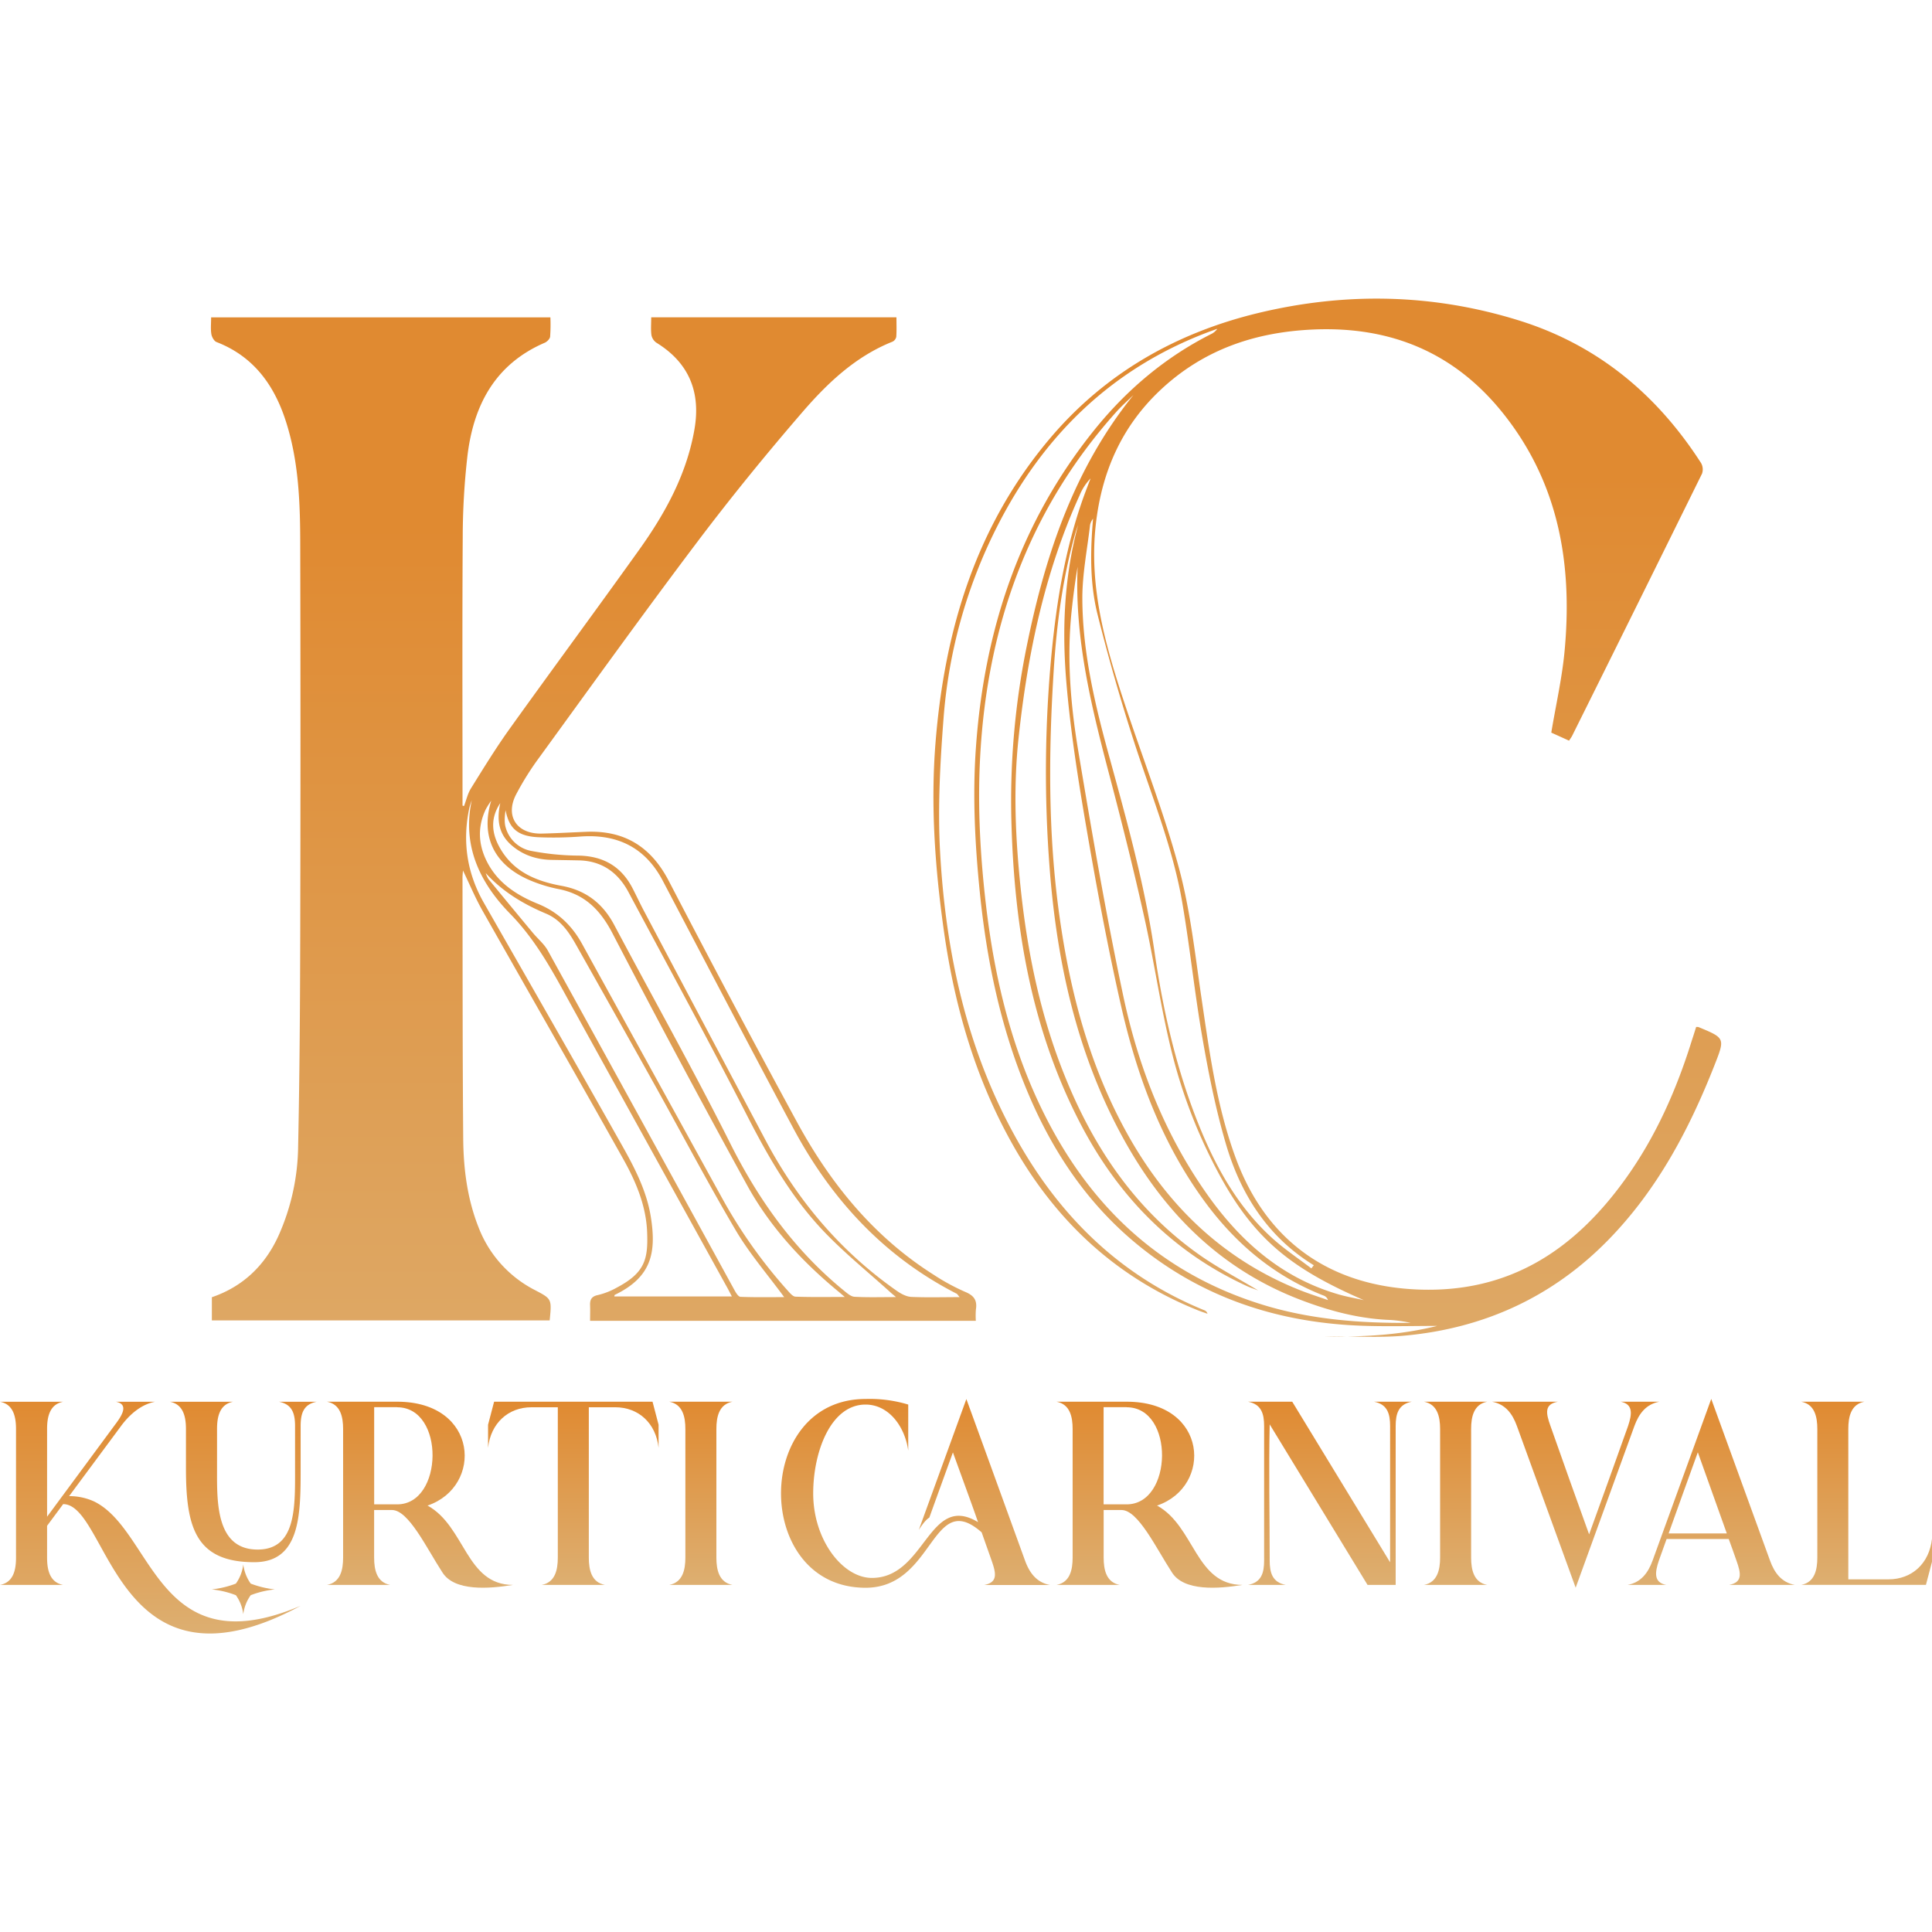 <svg viewBox="0 0 1000 1000" xmlns:xlink="http://www.w3.org/1999/xlink" xmlns="http://www.w3.org/2000/svg" data-name="Layer 1" id="Layer_1"><defs><style>.cls-1{fill:url(#linear-gradient);}.cls-2{fill:url(#linear-gradient-2);}.cls-3{fill:url(#linear-gradient-3);}.cls-4{fill:url(#linear-gradient-4);}.cls-5{fill:url(#linear-gradient-5);}.cls-6{fill:url(#linear-gradient-6);}.cls-7{fill:url(#linear-gradient-7);}.cls-8{fill:url(#linear-gradient-8);}.cls-9{fill:url(#linear-gradient-9);}.cls-10{fill:url(#linear-gradient-10);}.cls-11{fill:url(#linear-gradient-11);}.cls-12{fill:url(#linear-gradient-12);}.cls-13{fill:url(#linear-gradient-13);}</style><linearGradient gradientUnits="userSpaceOnUse" y2="272.54" x2="307.24" y1="791.89" x1="307.24" id="linear-gradient"><stop stop-color="#ddaf71" offset="0"></stop><stop stop-color="#e08a31" offset="1"></stop></linearGradient><linearGradient xlink:href="#linear-gradient" y2="245.73" x2="686.98" y1="783.17" x1="686.98" id="linear-gradient-2"></linearGradient><linearGradient xlink:href="#linear-gradient" y2="725.55" x2="81.96" y1="845.5" x1="81.96" id="linear-gradient-3"></linearGradient><linearGradient xlink:href="#linear-gradient" y2="725.52" x2="217.39" y1="821.8" x1="217.39" id="linear-gradient-4"></linearGradient><linearGradient xlink:href="#linear-gradient" y2="725.52" x2="296.74" y1="820.35" x1="296.74" id="linear-gradient-5"></linearGradient><linearGradient xlink:href="#linear-gradient" y2="725.52" x2="362.77" y1="820.35" x1="362.77" id="linear-gradient-6"></linearGradient><linearGradient xlink:href="#linear-gradient" y2="724.11" x2="473.87" y1="821.82" x1="473.87" id="linear-gradient-7"></linearGradient><linearGradient xlink:href="#linear-gradient" y2="725.52" x2="594.99" y1="821.8" x1="594.99" id="linear-gradient-8"></linearGradient><linearGradient xlink:href="#linear-gradient" y2="725.52" x2="688.35" y1="820.35" x1="688.35" id="linear-gradient-9"></linearGradient><linearGradient xlink:href="#linear-gradient" y2="725.52" x2="753.42" y1="820.35" x1="753.42" id="linear-gradient-10"></linearGradient><linearGradient xlink:href="#linear-gradient" y2="725.52" x2="815.57" y1="821.79" x1="815.57" id="linear-gradient-11"></linearGradient><linearGradient xlink:href="#linear-gradient" y2="724.08" x2="885.73" y1="820.35" x1="885.73" id="linear-gradient-12"></linearGradient><linearGradient xlink:href="#linear-gradient" y2="725.52" x2="966.16" y1="820.35" x1="966.16" id="linear-gradient-13"></linearGradient></defs><path d="M284.51,683.44H109.66v-12c15.82-5.41,27.27-16.13,34.37-31.56a116,116,0,0,0,10.28-46.4c.78-36.84,1-73.7,1.09-110.55q.24-99.78,0-199.57c0-22.64-.63-45.26-8-67-6.17-18.12-16.85-32.15-35.3-39.31-1.28-.49-2.46-2.6-2.7-4.12-.44-2.69-.12-5.5-.12-8.66H284.88a85.46,85.46,0,0,1-.14,10c-.14,1.16-1.6,2.62-2.8,3.14-25.73,11.1-36.86,32.36-40,58.6a374.69,374.69,0,0,0-2.43,42c-.29,45.46-.11,90.92-.11,136.38V417l.78.21c1.17-3.07,1.88-6.41,3.58-9.14,6.47-10.4,12.88-20.86,20-30.8,22.26-31.08,45-61.81,67.23-92.93,13.41-18.8,24.41-38.85,28.45-62.06,3.43-19.66-3.09-34.67-19.66-44.88a6.24,6.24,0,0,1-2.59-3.92c-.4-2.91-.12-5.91-.12-9.24H464c0,3.28.14,6.71-.09,10.1a3.64,3.64,0,0,1-2,2.53c-19,7.57-33.5,21.31-46.44,36.28-19,22-37.42,44.62-54.93,67.85-28.09,37.24-55.29,75.15-82.73,112.88a148.51,148.51,0,0,0-10.5,17c-6.08,11.3,0,20.86,13,20.58,7.71-.16,15.42-.61,23.13-.92,19.78-.81,33.52,7.73,42.73,25.44q32.63,62.73,66.39,124.86c17.34,31.83,39.76,59.44,70.86,79.06a109,109,0,0,0,16.13,8.76c4.46,1.85,6.32,4.28,5.59,9a40.66,40.66,0,0,0-.05,6H305.43c0-2.78.09-5.35,0-7.91-.14-3,.68-4.75,4.1-5.45a37.58,37.58,0,0,0,9.73-3.84c14.63-7.71,16.21-14.8,15.7-28.59-.5-13.61-5.73-26.08-12.23-37.7-24.14-43.13-48.79-86-73.1-129-3.72-6.61-6.64-13.67-10-20.6-.08,1.27-.25,2.6-.24,3.93.08,44.93,0,89.87.37,134.8.13,15.81,2.13,31.45,8.09,46.35a61,61,0,0,0,29,32.08C285.63,672.32,285.63,672.32,284.51,683.44Zm212.21-12.05c-.9-1-1.15-1.57-1.56-1.78-37.53-19.17-64.74-48.67-84.41-85.38-22.83-42.6-45.16-85.47-67.65-128.26-9-17.18-23.31-24.32-42.41-23a187,187,0,0,1-22.08.38c-10.74-.52-15.11-4.61-16.93-14-.45,3.13-.77,6.4.15,9.27A17,17,0,0,0,275,440.44a134.71,134.71,0,0,0,24.39,2.42c12.85.22,22.19,5.57,28.07,17,1.93,3.73,3.7,7.55,5.66,11.27q31.6,59.67,63.27,119.32c16.58,31.14,38.81,57.43,67.84,77.72,2.19,1.53,4.95,3,7.52,3.11C479.76,671.64,487.84,671.39,496.72,671.39Zm-32.92,0c-1.68-1.44-2.44-2-3.16-2.71-11.17-10.09-22.91-19.62-33.36-30.4-17.21-17.77-29.41-39-40.67-61-19.87-38.8-40.76-77.09-61.32-115.54-5.44-10.16-13.77-16.16-25.67-16.41-4.73-.1-9.47-.17-14.2-.26-8-.16-15.17-2.61-21.13-8-6.45-5.88-7.15-13.33-5.34-21.41-5.57,8.39-4.38,16.55.59,24.55,7.18,11.54,18.64,16,31.2,18.31s21.27,9.1,27.18,20.22c20.05,37.75,41,75.05,60.13,113.23,14.79,29.47,33.42,55.43,59,76.24,1.59,1.29,3.49,2.94,5.31,3C449.12,671.59,455.88,671.37,463.8,671.37Zm-209.51-257a41.68,41.68,0,0,0-2.87,4.54c-4.09,8.61-3.94,17.31.05,25.88,5.45,11.74,15.56,18.38,26.93,23C288.71,472,296,479,301.25,488.5q36.24,65.82,72.5,131.62a256.73,256.73,0,0,0,34,47.93c1.14,1.26,2.62,3.05,4,3.1,8.06.3,16.13.15,25.5.15-2-1.68-2.74-2.36-3.54-3-18.82-15.56-35.22-33.43-47-54.81q-35.66-64.93-69.83-130.67c-6.21-11.86-14.27-20-27.66-22.62a74.58,74.58,0,0,1-15-4.6C255.58,447.63,248.64,432.72,254.29,414.34Zm-10-.43a39.35,39.35,0,0,0-1.35,4.15c-3.71,17.35-1.3,33.76,7.52,49.21C274,508.49,297.61,549.65,320.92,591c7,12.35,13.81,25,16,39.21,2.88,18.44.13,30.91-18.68,40-.2.1-.21.58-.29.82h60.86c-.93-1.77-1.54-3-2.21-4.22q-40.18-72.69-80.33-145.4c-9.42-17.13-18.28-34.25-32.38-48.61C248.37,456.89,239,437.57,244.26,413.91Zm7.13,38a13.9,13.9,0,0,0,1.44,3.09q11.46,14,23,27.85c2.56,3.08,5.83,5.74,7.72,9.17q48.48,87.89,96.7,175.9c.71,1.3,1.94,3.23,3,3.27,7.57.29,15.16.15,22.61.15-8.65-11.79-17.91-22.48-25-34.46-14.43-24.41-27.62-49.55-41.43-74.33s-27.57-49.22-41.42-73.8c-3.74-6.64-8.08-12.86-15.46-15.93C270.84,467.93,260.16,461.55,251.39,451.9Z" class="cls-1"></path><path d="M877.93,531.54a7,7,0,0,1,1.18.06c13.84,5.74,13.82,5.73,8.3,19.77-13.07,33.21-29.56,64.33-54.73,90.18-29,29.77-64.55,46-105.66,49.77-13.73,1.25-27.67.2-41.53.31,19.79.55,39.41-.63,58.4-5.34-12.72,0-25.62.37-38.49-.07C661.7,684.73,622,671.78,588,643.6c-26-21.53-43.95-48.86-56.73-79.83-13.5-32.69-20.58-66.88-24.12-101.93-2.52-25-3.82-50-2-75.13,4.33-60.82,22.76-116.4,61.38-164.3C583.1,201.87,603,185,626.7,173a8.38,8.38,0,0,0,3.38-2.81c-1.61.58-3.23,1.14-4.83,1.75C575.18,190.91,539.73,225.75,515.88,273a263.07,263.07,0,0,0-27.53,99.16c-1.74,22.69-3,45.62-1.79,68.3,2.85,52.27,13.7,102.81,39.6,149.07,22.53,40.25,53.91,71,97.19,88.65A2.6,2.6,0,0,1,625,680c-1.56-.55-3.14-1.06-4.67-1.67-42.49-16.93-73.88-46.36-96.16-85.87-19.65-34.84-30.35-72.6-35.81-112-4.42-31.87-6.71-63.87-4.14-96,4.68-58.63,21.14-113,60.06-158.51,28.27-33,64.59-53.64,106.58-63.84,45.39-11,90.77-10.16,135.51,3.81,40.54,12.66,71.26,38.25,94.07,73.7a6.67,6.67,0,0,1,.53,5.53Q847.51,313,813.79,380.76c-.38.77-.91,1.45-1.65,2.61l-9.2-4.17c2.48-14.88,5.78-29.1,7-43.5,3.9-44-3.18-85.33-31.4-121.08-25.17-31.9-58.3-45.78-98.58-44.07-30.35,1.29-57.33,10.45-79.73,31.7-20,19-30.12,42.55-33.09,69.64-3.56,32.48,5.21,62.89,15.24,93.1,9.32,28.09,20.13,55.75,27.83,84.27,5.9,21.86,8.34,44.71,11.66,67.22,4.15,28.09,7.87,56.2,17.8,83.07,15.84,42.89,48.7,66.06,94.22,67.9,47.47,1.92,81.21-20.63,107.59-57.46,15.66-21.87,26.37-46.17,34.31-71.77C876.51,536.07,877.18,533.92,877.93,531.54Zm-291.33-327c-3,2.9-6.1,5.63-8.85,8.71-45.58,50.87-66.88,111.37-70.44,178.78-1.35,25.46.05,50.86,3,76.17,4.49,38.39,13.43,75.55,31.07,110.2,24.09,47.33,60.3,80.79,111.66,96.77,25.14,7.82,51,9.77,77.08,9.54a68.8,68.8,0,0,0-10.25-1.48c-16.29-.58-31.78-4.7-46.88-10.49-42.59-16.33-72.07-46.87-93.13-86.36-22.94-43-33-89.57-36.62-137.68a645.28,645.28,0,0,1,1-109.89c2.68-27.95,7.23-55.55,16.81-82.11,1.1-3,2.28-6.05,3.43-9.07a27.77,27.77,0,0,0-5.66,8.71c-18.18,40-27,82.39-31.63,125.81-2.77,25.95-1.61,51.86,1.12,77.73,3.54,33.6,10.38,66.44,23.15,97.85,15,37,36.82,69,69.91,92.15,9.08,6.36,19,11.53,29.89,18.06-2.81-1.07-4.23-1.51-5.57-2.13-38.88-17.78-67-46.74-86.5-84.28-25.57-49.19-34.31-102.39-35.71-157a400.83,400.83,0,0,1,8.15-91C541.16,286.89,556,242.51,586.6,204.56Zm-28.55,67.08c-.44,1.3-.94,2.59-1.32,3.92-6.73,23.51-9.83,47.67-11.36,71.95-2.65,42.06-2.9,84.13,2.91,126,5.53,39.86,15.65,78.35,35.4,113.71,20.66,37,49.69,65,89.56,80.73,4.64,1.83,9.41,3.33,14.12,5a3.66,3.66,0,0,0-2.3-2.36c-25.59-10-45.71-27-61.77-49-22.21-30.41-34.92-65.06-43.12-101.32-6.88-30.38-12.59-61.06-17.85-91.76-4.3-25-8.25-50.17-10.38-75.42C549.64,325.88,550.79,298.53,558.05,271.64Zm147.8,401.3c-40.05-17.37-59.06-33.62-78.25-71.67a269.34,269.34,0,0,1-19.85-51.83c-6.46-24.31-9.87-49.41-15.33-74-5.27-23.75-11.15-47.36-17.34-70.89-9.6-36.47-19-72.91-17.3-111.19-1.31,7.68-2.32,15.41-3.13,23.15-2.53,24.28-.51,48.46,3.48,72.32,7.06,42.3,14.35,84.59,23.24,126.53,7.63,36,20.86,70.18,42,100.78,17.34,25.17,39,44.93,69.14,53.76C696.85,671.17,701.39,671.93,705.85,672.94Zm-27.09-16.41,1.26-1.62c-23.92-14.69-37.9-36.86-45.53-62.9-5.3-18.07-9-36.7-12.21-55.28-4-23.12-6.39-46.52-10.36-69.65-4.91-28.59-16-55.43-24.86-82.89q-10.57-32.67-18.95-66.05c-4.08-16.21-3.78-33-2.34-49.67a8.1,8.1,0,0,0-1.55,3.25c-1.48,12.85-4.1,25.72-4,38.57.17,27.86,6.63,54.87,14,81.61,9.08,33.1,18.28,66.12,23.27,100.21C602,523.35,609,554.1,621,583.48c8.76,21.46,20,41.42,37.33,57.22C664.67,646.49,671.92,651.28,678.76,656.53Z" class="cls-2"></path><path d="M155.61,831.16c-95.8,51.6-99.16-52.63-122.92-52.63l-8.32,11.23v16.47c0,6.24,1.33,12.81,8.32,14.12H0c7-1.31,8.29-7.88,8.29-14.12V739.66c0-6.24-1.33-12.81-8.29-14.11H32.69c-7,1.3-8.32,7.87-8.32,14.11v45.39L59,738.16c2.55-3.46,8.87-11.14,1-12.61H80.24c-7,1.3-13.09,6.43-17.63,12.61L35.77,774.4a30.63,30.63,0,0,1,12.92,2.75C79.49,792.18,81.21,862.8,155.61,831.16Zm8.31-105.61c-7,1.3-8.31,6.35-8.31,12.61v21.58c0,23.9,0,48.85-24,48.85-30.78,0-35.36-18.6-35.36-48.85V739.66c0-6.24-1.33-12.81-8.31-14.11h32.69c-7,1.3-8.29,7.87-8.29,14.11v20.08c0,16.77-1,42.31,21,42.31,20.19,0,19.38-22.3,19.38-42.31V738.16c0-6.26-1.33-11.31-8.32-12.61Zm-38,110.05a21.19,21.19,0,0,0-3.83-9.93,48.56,48.56,0,0,0-12.5-3,49.94,49.94,0,0,0,12.5-3,21.44,21.44,0,0,0,3.83-9.93,21.58,21.58,0,0,0,3.85,9.93,49.69,49.69,0,0,0,12.51,3,48.43,48.43,0,0,0-12.51,3A21.33,21.33,0,0,0,125.91,835.6Z" class="cls-3"></path><path d="M265.52,820.35c-12.29,2-30.48,3.49-36.63-6.63-8.1-12.42-17.39-32.14-26-32.14h-9.24v24.63c0,6.26,1.33,12.81,8.29,14.14H169.27c7-1.33,8.32-7.88,8.32-14.14V739.66c0-6.27-1.33-12.81-8.32-14.14h36.3c42.25,0,44.58,44,15.72,53.76C240.89,790.07,241.11,820.35,265.52,820.35Zm-59.95-92h-11.9v50.3h11.9C229.55,778.7,230.44,728.4,205.57,728.4Z" class="cls-4"></path><path d="M252.62,749.39V737.44l3.13-11.92h82l3.13,11.92v11.95c-1.36-12.7-10.34-21-22.46-21H304.77v77.81c0,6.26,1.33,12.81,8.32,14.14H280.4c7-1.33,8.32-7.88,8.32-14.14V728.4H275.07C263,728.4,254,736.69,252.62,749.39Z" class="cls-5"></path><path d="M354.75,806.21V739.66c0-6.27-1.36-12.81-8.32-14.14h32.69c-7,1.33-8.32,7.87-8.32,14.14v66.55c0,6.26,1.33,12.81,8.32,14.14H346.43C353.39,819,354.75,812.47,354.75,806.21Z" class="cls-6"></path><path d="M513.27,807.79c-2.3-6.55-4.07-11.51-5.16-14.64-26-22.9-24.28,28.67-60.08,28.67-29.17,0-43.78-24.43-43.78-48.86s14.61-48.85,43.78-48.85A68.86,68.86,0,0,1,470.1,727v23.85C468.41,738.47,460.12,727,448,727c-18,0-27.09,24.43-27.09,46,0,24.15,15.31,43.73,30.39,43.73,27.84,0,29.31-44.37,54.93-28.87-1.89-5.49-2.3-6.65-13-36.1-3.66,10.09-8.57,23.63-12.2,33.72-1.91,1.25-3.57,3.47-5.46,6.4l24.62-67.73c10,27.39,20.44,56.26,30.39,83.68,2.31,6.29,5.94,11.26,12.9,12.56H509.45C516.41,819,515.68,814.61,513.27,807.79Z" class="cls-7"></path><path d="M643.12,820.35c-12.29,2-30.48,3.49-36.63-6.63-8.1-12.42-17.39-32.14-26-32.14h-9.24v24.63c0,6.26,1.33,12.81,8.29,14.14H546.87c7-1.33,8.32-7.88,8.32-14.14V739.66c0-6.27-1.33-12.81-8.32-14.14h36.3c42.25,0,44.58,44,15.72,53.76C618.49,790.07,618.71,820.35,643.12,820.35Zm-60-92h-11.9v50.3h11.9C607.15,778.7,608,728.4,583.17,728.4Z" class="cls-8"></path><path d="M654.31,807.73v-69.6c0-6.24-1.34-11.28-8.32-12.61h22.87l50.66,83.13V738.14c0-6.24-1.33-11.29-8.32-12.62h19.52c-7,1.33-8.32,6.38-8.32,12.62v82.21H707.84l-50.65-83.1c-.53,23,0,47.88,0,70.48,0,6.24,1.33,11.29,8.32,12.62H646C653,819,654.3,814,654.31,807.73Z" class="cls-9"></path><path d="M745.4,806.21V739.66c0-6.27-1.36-12.81-8.32-14.14h32.69c-7,1.33-8.32,7.87-8.32,14.14v66.55c0,6.26,1.33,12.81,8.32,14.14H737.08C744,819,745.4,812.47,745.4,806.21Z" class="cls-10"></path><path d="M772.29,725.52h34.05c-7,1.3-6.26,5.77-3.82,12.56,6.43,18.25,13.42,37.91,20,56.1,6.77-18.58,13.51-37.47,20.16-56.07,2.08-6.16,2.72-11.34-3.83-12.59h20c-7,1.33-10.6,6.32-12.9,12.62l-30.39,83.65c-10-27.42-20.43-56.29-30.41-83.68C782.88,731.81,779.25,726.82,772.29,725.52Z" class="cls-11"></path><path d="M898.79,807.79c-1.14-3.27-2.8-8-4-11.2H862.63c-1.16,3.21-2.83,7.9-4,11.17-2.08,6.15-2.74,11.34,3.83,12.59h-20c7-1.33,10.62-6.32,12.92-12.62l30.36-83.65c10,27.42,20.44,56.28,30.42,83.68,2.27,6.29,5.9,11.29,12.86,12.59H895C901.92,819,901.23,814.58,898.79,807.79Zm-5-14.09q-7.44-21-15-42c-5.21,14.33-10.09,28-15.11,42Z" class="cls-12"></path><path d="M940.64,806.21V739.66c0-6.27-1.33-12.81-8.32-14.14H965c-7,1.33-8.32,7.87-8.32,14.14v77.8h20.85c12.12,0,21.1-8.29,22.46-21v11.95l-3.13,11.92H932.32C939.31,819,940.64,812.47,940.64,806.21Z" class="cls-13"></path></svg>